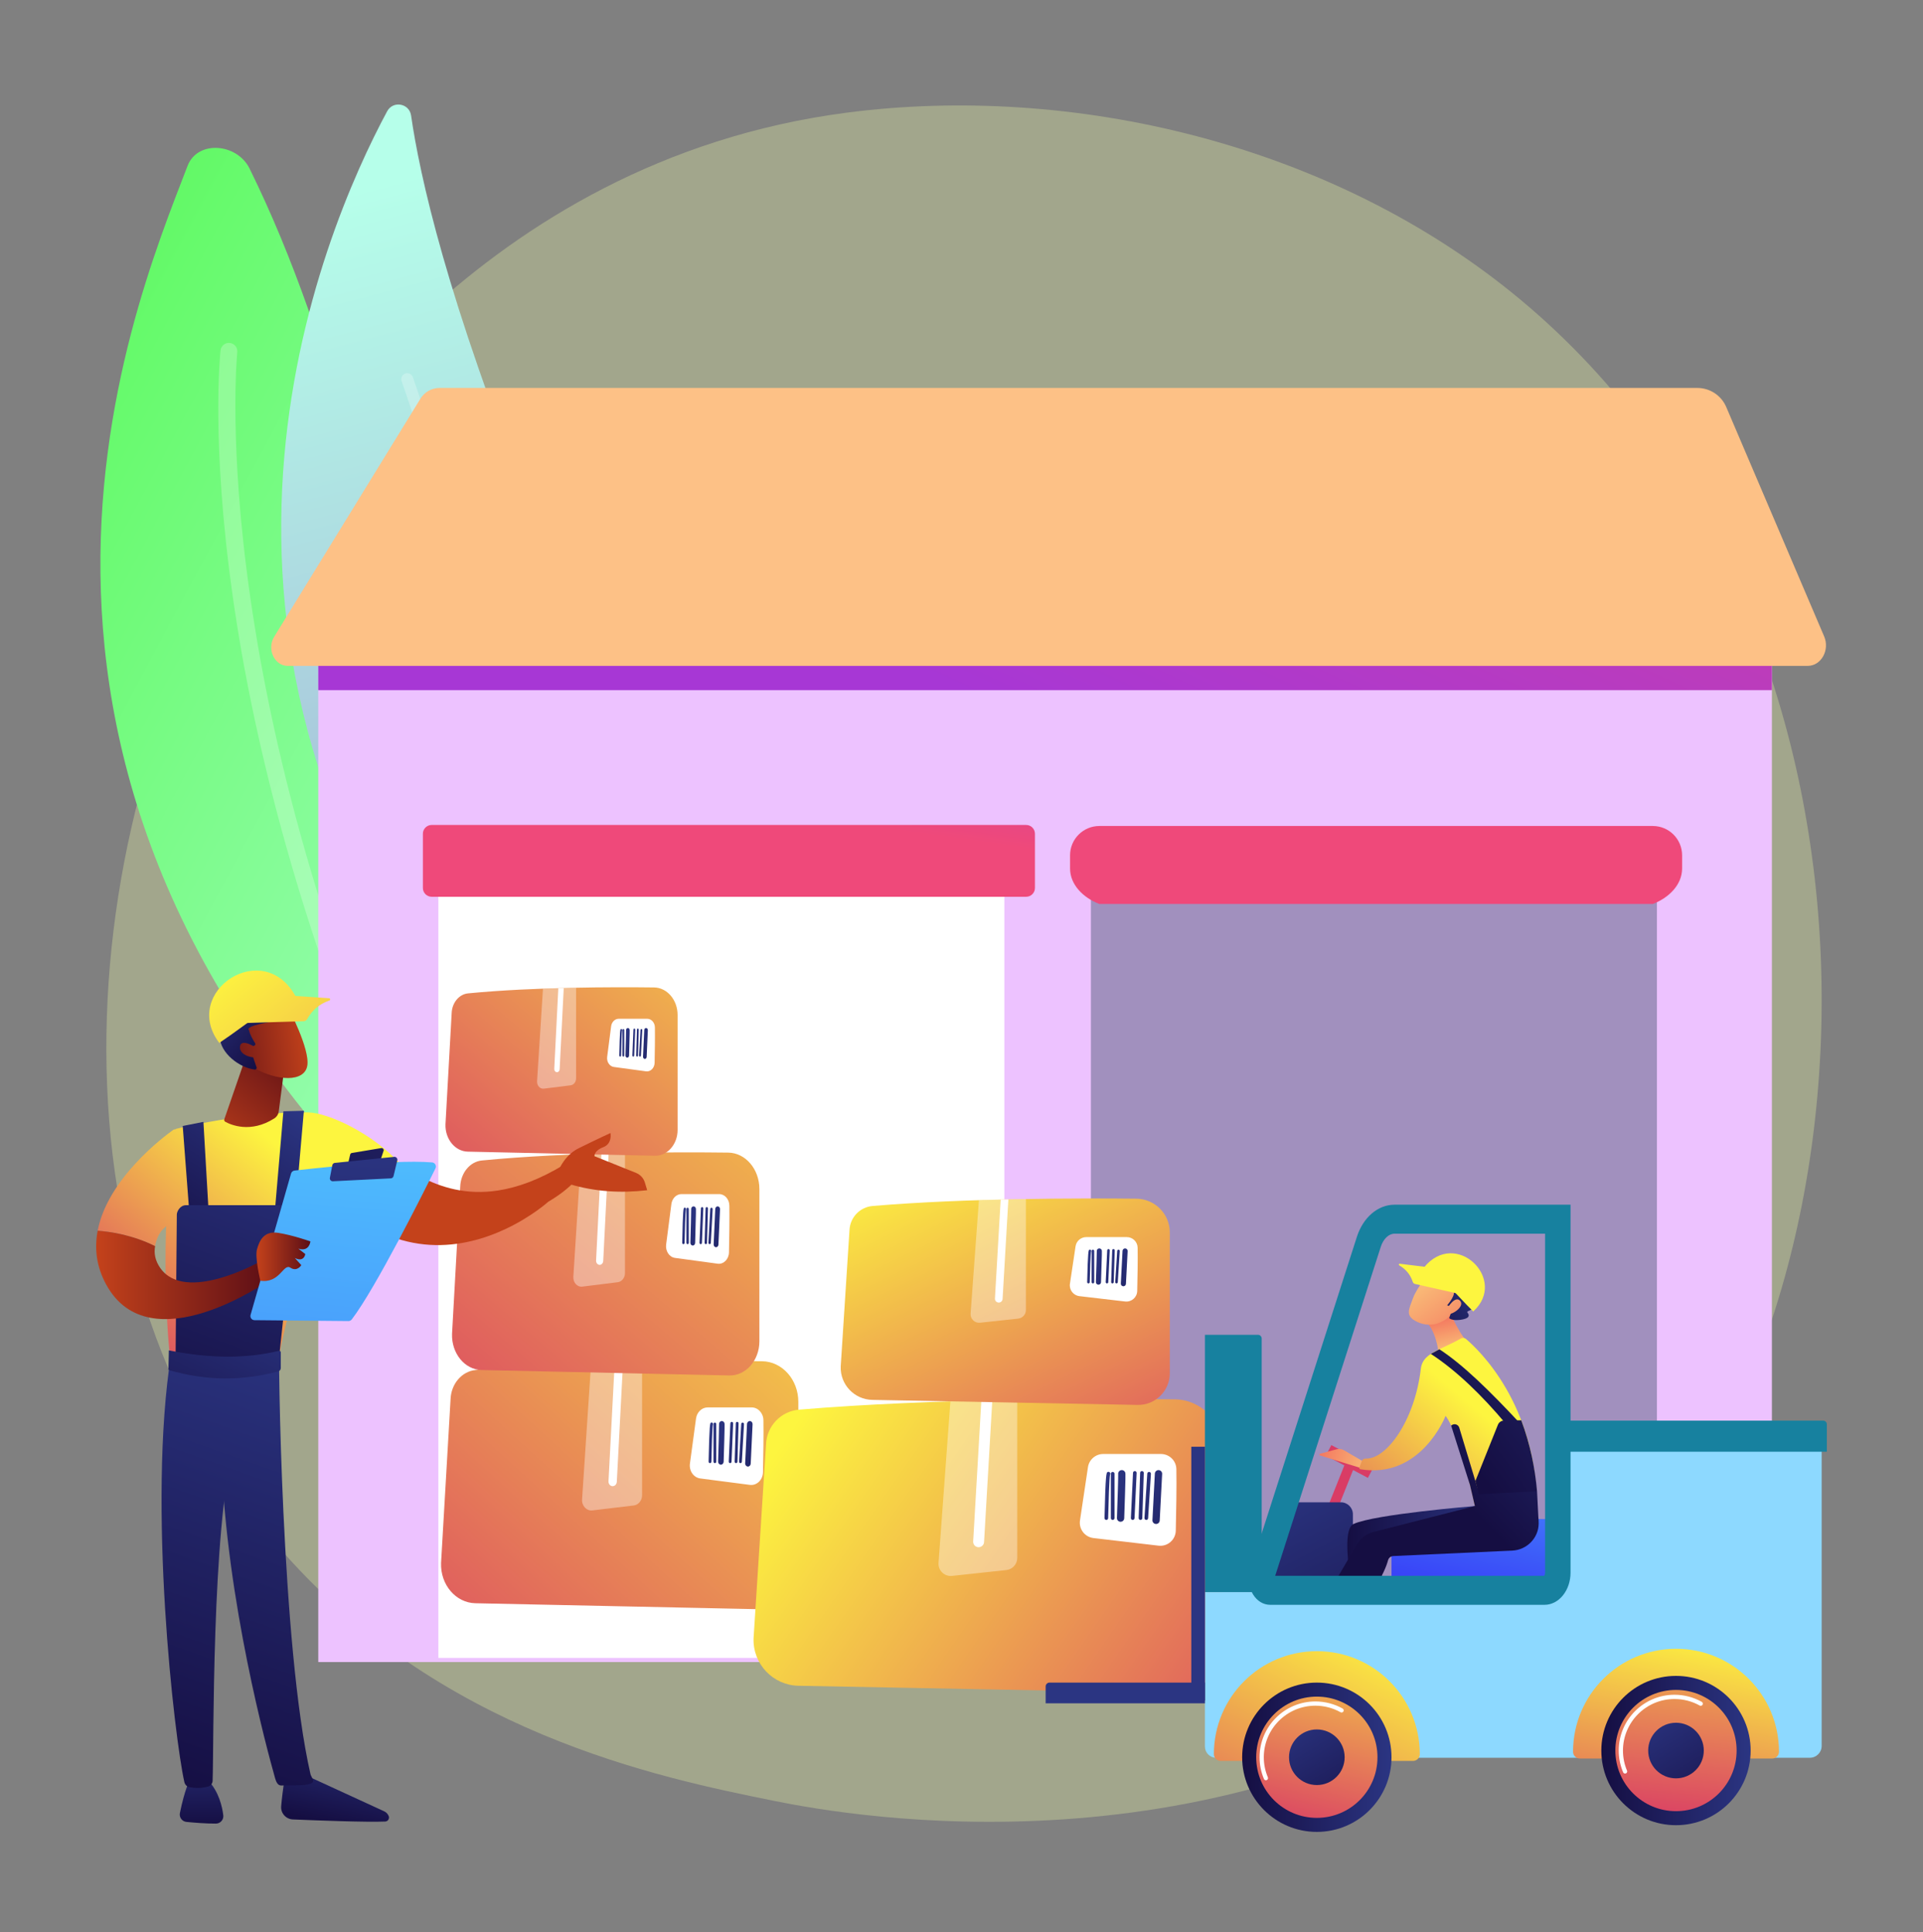 <svg width="200" height="201" viewBox="0 0 200 201" fill="none" xmlns="http://www.w3.org/2000/svg">
<rect x="0" y="0" width="200" height="201" fill="#808080" stroke="none"/>
<path opacity="0.3" d="M168.78 164.388C165.117 168.229 161.651 170.706 158.912 172.664C126.721 195.67 88.63 188.964 80.534 187.326C68.58 184.908 45.472 180.233 28.766 160.664C3.491 131.058 7.427 84.414 27.032 53.623C30.618 47.991 49.561 16.732 88.062 11.719C111.363 8.685 138.523 14.804 158.193 31.218C199.48 65.673 196.541 135.277 168.78 164.388Z" fill="#F2FFA9"/>
<path d="M48.077 129.106C47.491 114.04 44.066 54.21 25.95 17.522C24.656 14.902 20.549 14.542 19.507 17.255C13.462 32.991 -7.149 81.85 45.475 130.344C46.488 131.277 48.131 130.474 48.077 129.106Z" fill="url(#paint0_linear_663_1682)"/>
<path opacity="0.24" d="M45.551 129.02C45.416 128.935 45.302 128.812 45.228 128.658C31.618 100.275 26.281 76.744 24.201 62.002C21.94 45.987 22.895 36.83 22.937 36.447C22.989 35.967 23.421 35.62 23.901 35.673C24.382 35.724 24.729 36.157 24.677 36.638C24.637 37.005 20.982 74.045 46.807 127.901C47.015 128.337 46.832 128.86 46.396 129.069C46.114 129.204 45.797 129.175 45.551 129.02Z" fill="white"/>
<path d="M49.308 109.347C50.252 110.521 52.088 110.35 52.814 109.031C56.822 101.753 66.293 80.148 55.517 53.54C46.417 31.072 43.617 18.025 42.755 12.015C42.573 10.744 40.875 10.443 40.267 11.573C33.561 24.04 15.085 66.788 49.308 109.347Z" fill="url(#paint1_linear_663_1682)"/>
<path opacity="0.24" d="M51.111 108.683C50.896 108.575 50.755 108.346 50.771 108.091C50.794 107.726 52.929 71.214 41.77 39.641C41.656 39.318 41.825 38.964 42.148 38.85C42.47 38.736 42.825 38.905 42.938 39.228C54.183 71.045 52.031 107.801 52.008 108.168C51.986 108.51 51.692 108.769 51.351 108.747C51.264 108.742 51.184 108.719 51.111 108.683Z" fill="white"/>
<path d="M184.285 68.209H33.102V172.882H184.285V68.209Z" fill="#EDC2FF"/>
<path d="M104.457 172.448H45.592V87.904C45.592 87.436 45.972 87.056 46.44 87.056H103.253C103.918 87.056 104.457 87.595 104.457 88.26V172.448Z" fill="white"/>
<path d="M106.724 93.279H44.897C44.392 93.279 43.982 92.869 43.982 92.365V86.724C43.982 86.219 44.392 85.81 44.897 85.81H106.724C107.229 85.81 107.638 86.219 107.638 86.724V92.365C107.638 92.869 107.229 93.279 106.724 93.279Z" fill="url(#paint2_linear_663_1682)"/>
<path d="M172.326 172.981H113.461V88.437C113.461 87.969 113.841 87.589 114.309 87.589H171.122C171.787 87.589 172.326 88.128 172.326 88.794V172.981Z" fill="#A190BE"/>
<path d="M171.898 94.028H114.34C112.656 93.385 111.291 92.021 111.291 90.337V88.965C111.291 87.282 112.656 85.917 114.34 85.917H171.898C173.582 85.917 174.946 87.282 174.946 88.965V90.337C174.946 92.021 173.582 93.385 171.898 94.028Z" fill="url(#paint3_linear_663_1682)"/>
<path d="M79.388 167.394C81.388 167.436 83.029 165.651 83.029 163.435V145.816C83.029 143.501 81.35 141.617 79.261 141.592C72.991 141.516 60.06 141.513 49.48 142.5C48.036 142.635 46.913 143.946 46.86 145.551L45.872 162.585C45.798 164.838 47.406 166.72 49.44 166.763L79.388 167.394Z" fill="url(#paint4_linear_663_1682)"/>
<path d="M79.399 147.722C79.425 149.221 79.385 151.6 79.352 153.137C79.335 153.936 78.702 154.545 77.985 154.452L72.825 153.782C72.138 153.693 71.653 152.991 71.756 152.233L72.389 147.551C72.479 146.887 72.995 146.395 73.601 146.395H78.174C78.84 146.395 79.386 146.984 79.399 147.722Z" fill="white"/>
<path opacity="0.37" d="M65.914 156.594L61.61 157.108C61.007 157.181 60.493 156.63 60.538 155.961L61.479 141.774C63.283 141.71 65.063 141.664 66.78 141.632V155.525C66.78 156.074 66.407 156.535 65.914 156.594Z" fill="white"/>
<path d="M64.15 154.135C64.137 154.391 63.946 154.587 63.718 154.587C63.71 154.587 63.701 154.587 63.693 154.586C63.454 154.571 63.272 154.344 63.286 154.08L63.935 141.698C64.226 141.69 64.515 141.683 64.803 141.676L64.15 154.135Z" fill="white"/>
<path d="M77.011 152.191C77.087 152.191 77.151 152.126 77.156 152.041L77.379 148.141C77.384 148.053 77.323 147.977 77.244 147.971C77.16 147.964 77.096 148.033 77.091 148.121L76.868 152.021C76.862 152.109 76.923 152.185 77.002 152.191C77.006 152.191 77.009 152.191 77.011 152.191Z" fill="url(#paint5_linear_663_1682)"/>
<path d="M76.553 152.191C76.63 152.191 76.694 152.123 76.697 152.036L76.814 148.062C76.816 147.973 76.754 147.899 76.674 147.896C76.582 147.891 76.528 147.963 76.525 148.051L76.408 152.026C76.406 152.114 76.468 152.188 76.548 152.191C76.548 152.191 76.551 152.191 76.553 152.191Z" fill="url(#paint6_linear_663_1682)"/>
<path d="M75.93 152.191C75.851 152.187 75.789 152.112 75.793 152.024C75.85 150.688 75.96 148.142 75.961 148.055C75.962 147.967 76.026 147.896 76.106 147.896C76.185 147.896 76.25 147.968 76.25 148.056C76.25 148.122 76.109 151.385 76.081 152.038C76.078 152.124 76.014 152.191 75.937 152.191C75.935 152.191 75.933 152.191 75.93 152.191Z" fill="url(#paint7_linear_663_1682)"/>
<path d="M74.974 152.351C75.129 152.351 75.257 152.215 75.262 152.042C75.385 148.191 75.363 148.104 75.349 148.047C75.307 147.876 75.147 147.776 74.995 147.822C74.853 147.865 74.765 148.017 74.784 148.173C74.794 148.405 74.729 150.645 74.686 152.02C74.68 152.196 74.805 152.344 74.964 152.35C74.967 152.351 74.971 152.351 74.974 152.351Z" fill="url(#paint8_linear_663_1682)"/>
<path d="M74.349 152.191C74.429 152.191 74.494 152.119 74.494 152.031V148.131C74.494 148.043 74.429 147.971 74.349 147.971C74.27 147.971 74.205 148.043 74.205 148.131V152.031C74.205 152.119 74.27 152.191 74.349 152.191Z" fill="url(#paint9_linear_663_1682)"/>
<path d="M73.844 152.191C73.922 152.191 73.986 152.121 73.988 152.035C74.016 150.68 74.08 148.466 74.138 148.2C74.163 148.15 74.163 148.086 74.132 148.034C74.089 147.96 73.999 147.94 73.933 147.988C73.854 148.045 73.779 148.099 73.699 152.027C73.698 152.116 73.761 152.189 73.84 152.191L73.844 152.191Z" fill="url(#paint10_linear_663_1682)"/>
<path d="M77.789 152.546C77.942 152.546 78.069 152.414 78.077 152.243L78.27 148.148C78.278 147.971 78.155 147.821 77.996 147.812C77.845 147.8 77.701 147.938 77.693 148.114L77.5 152.21C77.492 152.386 77.615 152.536 77.774 152.546C77.779 152.546 77.784 152.546 77.789 152.546Z" fill="url(#paint11_linear_663_1682)"/>
<path d="M78.98 139.515V123.686C78.98 121.606 77.536 119.914 75.739 119.891C70.345 119.823 59.22 119.82 50.118 120.708C48.876 120.829 47.91 122.007 47.864 123.448L47.014 138.752C46.951 140.776 48.334 142.467 50.084 142.505L75.847 143.072C77.568 143.11 78.98 141.506 78.98 139.515Z" fill="url(#paint12_linear_663_1682)"/>
<path d="M75.856 125.399C75.879 126.746 75.845 128.883 75.817 130.263C75.802 130.982 75.257 131.529 74.64 131.446L70.201 130.843C69.61 130.763 69.193 130.133 69.281 129.451L69.826 125.245C69.904 124.648 70.347 124.207 70.869 124.207H74.803C75.376 124.207 75.845 124.736 75.856 125.399Z" fill="white"/>
<path opacity="0.37" d="M64.256 133.37L60.553 133.832C60.035 133.896 59.593 133.402 59.631 132.801L60.441 120.055C61.993 119.998 63.524 119.956 65.001 119.927V132.409C65.001 132.902 64.68 133.317 64.256 133.37Z" fill="white"/>
<path d="M62.738 131.16C62.727 131.39 62.563 131.567 62.367 131.567C62.359 131.567 62.352 131.566 62.345 131.566C62.14 131.552 61.983 131.348 61.995 131.111L62.553 119.987C62.803 119.979 63.052 119.973 63.3 119.967L62.738 131.16Z" fill="white"/>
<path d="M73.804 129.414C73.869 129.414 73.924 129.355 73.928 129.279L74.12 125.775C74.124 125.696 74.072 125.628 74.004 125.623C73.932 125.617 73.876 125.678 73.872 125.757L73.68 129.261C73.676 129.34 73.728 129.408 73.796 129.413C73.799 129.414 73.801 129.414 73.804 129.414Z" fill="url(#paint13_linear_663_1682)"/>
<path d="M73.407 129.414C73.474 129.414 73.529 129.353 73.532 129.275L73.632 125.704C73.634 125.625 73.581 125.558 73.512 125.556C73.433 125.551 73.386 125.615 73.384 125.695L73.283 129.265C73.281 129.345 73.335 129.411 73.403 129.414C73.403 129.414 73.406 129.414 73.407 129.414Z" fill="url(#paint14_linear_663_1682)"/>
<path d="M72.872 129.414C72.803 129.41 72.751 129.343 72.754 129.263C72.803 128.064 72.897 125.776 72.899 125.698C72.899 125.619 72.955 125.556 73.023 125.556C73.091 125.556 73.147 125.62 73.147 125.699C73.147 125.759 73.026 128.69 73.002 129.277C72.999 129.354 72.944 129.414 72.878 129.414C72.876 129.414 72.874 129.414 72.872 129.414Z" fill="url(#paint15_linear_663_1682)"/>
<path d="M72.049 129.558C72.182 129.558 72.293 129.435 72.297 129.28C72.402 125.821 72.384 125.743 72.371 125.691C72.336 125.537 72.198 125.447 72.067 125.489C71.945 125.528 71.869 125.664 71.886 125.805C71.894 126.013 71.838 128.025 71.801 129.26C71.796 129.419 71.903 129.552 72.04 129.557C72.043 129.558 72.046 129.558 72.049 129.558Z" fill="url(#paint16_linear_663_1682)"/>
<path d="M71.513 129.414C71.581 129.414 71.637 129.35 71.637 129.27V125.766C71.637 125.687 71.581 125.623 71.513 125.623C71.444 125.623 71.389 125.687 71.389 125.766V129.27C71.389 129.35 71.444 129.414 71.513 129.414Z" fill="url(#paint17_linear_663_1682)"/>
<path d="M71.077 129.414C71.145 129.414 71.2 129.352 71.201 129.274C71.225 128.056 71.281 126.067 71.331 125.828C71.352 125.783 71.352 125.726 71.326 125.679C71.288 125.613 71.211 125.595 71.154 125.638C71.086 125.689 71.022 125.738 70.953 129.267C70.952 129.346 71.006 129.412 71.074 129.414H71.077Z" fill="url(#paint18_linear_663_1682)"/>
<path d="M74.471 129.733C74.602 129.733 74.712 129.614 74.719 129.46L74.885 125.781C74.892 125.623 74.787 125.488 74.65 125.479C74.519 125.469 74.396 125.593 74.389 125.752L74.223 129.431C74.216 129.589 74.321 129.724 74.458 129.733C74.463 129.733 74.467 129.733 74.471 129.733Z" fill="url(#paint19_linear_663_1682)"/>
<path d="M70.473 117.531V105.577C70.473 104.006 69.382 102.728 68.025 102.711C63.951 102.66 55.55 102.657 48.676 103.327C47.738 103.419 47.008 104.309 46.974 105.397L46.332 116.954C46.284 118.483 47.328 119.76 48.65 119.789L68.107 120.217C69.406 120.246 70.473 119.035 70.473 117.531Z" fill="url(#paint20_linear_663_1682)"/>
<path d="M68.113 106.87C68.13 107.887 68.104 109.501 68.083 110.544C68.072 111.086 67.66 111.5 67.195 111.437L63.842 110.982C63.396 110.921 63.081 110.445 63.148 109.931L63.559 106.754C63.617 106.303 63.952 105.97 64.346 105.97H67.317C67.75 105.97 68.105 106.369 68.113 106.87Z" fill="white"/>
<path opacity="0.37" d="M59.352 112.89L56.556 113.239C56.164 113.288 55.83 112.914 55.859 112.46L56.471 102.834C57.643 102.791 58.799 102.76 59.915 102.738V112.164C59.915 112.537 59.672 112.85 59.352 112.89Z" fill="white"/>
<path d="M58.206 111.221C58.198 111.395 58.074 111.528 57.926 111.528C57.92 111.528 57.915 111.528 57.91 111.527C57.754 111.517 57.636 111.363 57.645 111.184L58.067 102.783C58.256 102.778 58.443 102.773 58.631 102.768L58.206 111.221Z" fill="white"/>
<path d="M66.562 109.902C66.612 109.902 66.653 109.858 66.656 109.8L66.801 107.154C66.804 107.095 66.765 107.043 66.713 107.039C66.659 107.035 66.617 107.081 66.614 107.141L66.469 109.787C66.466 109.847 66.505 109.898 66.557 109.902C66.559 109.902 66.561 109.902 66.562 109.902Z" fill="url(#paint21_linear_663_1682)"/>
<path d="M66.264 109.902C66.314 109.902 66.356 109.856 66.358 109.797L66.434 107.101C66.435 107.041 66.395 106.991 66.343 106.989C66.283 106.985 66.248 107.034 66.246 107.094L66.17 109.79C66.168 109.85 66.209 109.9 66.261 109.902C66.261 109.902 66.263 109.902 66.264 109.902Z" fill="url(#paint22_linear_663_1682)"/>
<path d="M65.859 109.902C65.807 109.899 65.767 109.848 65.77 109.789C65.807 108.883 65.878 107.155 65.879 107.096C65.879 107.037 65.921 106.989 65.973 106.989C66.024 106.989 66.066 107.037 66.066 107.097C66.066 107.142 65.975 109.355 65.957 109.799C65.954 109.857 65.913 109.902 65.863 109.902C65.862 109.902 65.86 109.902 65.859 109.902Z" fill="url(#paint23_linear_663_1682)"/>
<path d="M65.238 110.011C65.339 110.011 65.422 109.919 65.426 109.801C65.505 107.189 65.491 107.13 65.482 107.091C65.455 106.975 65.351 106.907 65.252 106.938C65.16 106.967 65.103 107.07 65.115 107.177C65.121 107.334 65.079 108.854 65.051 109.786C65.047 109.906 65.128 110.007 65.232 110.011C65.234 110.011 65.236 110.011 65.238 110.011Z" fill="url(#paint24_linear_663_1682)"/>
<path d="M64.832 109.902C64.884 109.902 64.926 109.854 64.926 109.794V107.148C64.926 107.088 64.884 107.039 64.832 107.039C64.78 107.039 64.738 107.088 64.738 107.148V109.794C64.738 109.854 64.78 109.902 64.832 109.902Z" fill="url(#paint25_linear_663_1682)"/>
<path d="M64.504 109.902C64.555 109.902 64.597 109.855 64.598 109.796C64.616 108.877 64.658 107.375 64.695 107.195C64.712 107.16 64.711 107.117 64.692 107.082C64.663 107.032 64.605 107.018 64.562 107.051C64.511 107.09 64.462 107.126 64.41 109.791C64.409 109.851 64.45 109.901 64.502 109.902H64.504Z" fill="url(#paint26_linear_663_1682)"/>
<path d="M67.067 110.143C67.166 110.143 67.249 110.053 67.254 109.937L67.379 107.159C67.384 107.039 67.305 106.937 67.201 106.931C67.103 106.923 67.01 107.017 67.004 107.136L66.879 109.915C66.874 110.035 66.953 110.137 67.057 110.143C67.06 110.143 67.063 110.143 67.067 110.143Z" fill="url(#paint27_linear_663_1682)"/>
<path d="M184.285 68.209H33.102V71.788H184.285V68.209Z" fill="url(#paint28_linear_663_1682)"/>
<path d="M188.013 69.262H29.918C28.54 69.262 27.729 67.515 28.514 66.236L43.73 41.465C44.155 40.774 44.907 40.353 45.718 40.353H176.532C177.84 40.353 179.023 41.134 179.537 42.338L189.719 66.197C190.325 67.617 189.409 69.262 188.013 69.262Z" fill="#FDC186"/>
<path d="M127.11 171.408V150.552C127.11 147.812 124.908 145.582 122.168 145.553C113.945 145.463 96.984 145.458 83.107 146.628C81.213 146.788 79.74 148.34 79.671 150.239L78.374 170.403C78.278 173.07 80.386 175.298 83.055 175.348L122.334 176.095C124.957 176.145 127.11 174.032 127.11 171.408Z" fill="url(#paint29_linear_663_1682)"/>
<path d="M122.347 152.809C122.382 154.583 122.329 157.399 122.286 159.218C122.264 160.165 121.433 160.886 120.493 160.776L113.725 159.983C112.823 159.877 112.188 159.046 112.323 158.148L113.153 152.607C113.271 151.82 113.947 151.238 114.743 151.238H120.74C121.614 151.238 122.33 151.935 122.347 152.809Z" fill="white"/>
<path opacity="0.37" d="M104.662 163.311L99.017 163.92C98.227 164.005 97.553 163.354 97.611 162.561L98.845 145.768C101.212 145.693 103.546 145.638 105.798 145.6V162.046C105.798 162.696 105.309 163.241 104.662 163.311Z" fill="white"/>
<path d="M102.347 160.4C102.33 160.703 102.08 160.935 101.781 160.935C101.77 160.935 101.759 160.935 101.748 160.934C101.435 160.916 101.195 160.648 101.214 160.335L102.065 145.678C102.447 145.668 102.825 145.66 103.204 145.651L102.347 160.4Z" fill="white"/>
<path d="M119.219 158.099C119.318 158.099 119.401 158.022 119.408 157.921L119.7 153.305C119.707 153.201 119.628 153.111 119.523 153.104C119.413 153.096 119.329 153.177 119.322 153.281L119.03 157.898C119.023 158.002 119.102 158.092 119.207 158.098C119.211 158.099 119.215 158.099 119.219 158.099Z" fill="url(#paint30_linear_663_1682)"/>
<path d="M118.615 158.099C118.717 158.099 118.801 158.018 118.804 157.916L118.958 153.211C118.961 153.106 118.879 153.019 118.775 153.015C118.654 153.01 118.583 153.094 118.579 153.198L118.426 157.903C118.423 158.008 118.505 158.096 118.609 158.099C118.609 158.099 118.613 158.099 118.615 158.099Z" fill="url(#paint31_linear_663_1682)"/>
<path d="M117.797 158.098C117.693 158.094 117.612 158.005 117.617 157.901C117.692 156.32 117.836 153.306 117.838 153.203C117.839 153.099 117.923 153.015 118.027 153.015C118.132 153.015 118.216 153.1 118.216 153.205C118.216 153.283 118.032 157.145 117.995 157.918C117.99 158.02 117.907 158.099 117.806 158.099C117.803 158.099 117.8 158.099 117.797 158.098Z" fill="url(#paint32_linear_663_1682)"/>
<path d="M116.545 158.288C116.748 158.288 116.916 158.127 116.923 157.923C117.083 153.364 117.055 153.262 117.036 153.194C116.981 152.991 116.771 152.873 116.571 152.928C116.386 152.978 116.27 153.158 116.296 153.343C116.308 153.617 116.223 156.27 116.166 157.896C116.159 158.105 116.322 158.281 116.531 158.288C116.536 158.288 116.54 158.288 116.545 158.288Z" fill="url(#paint33_linear_663_1682)"/>
<path d="M115.724 158.099C115.829 158.099 115.914 158.014 115.914 157.91V153.293C115.914 153.188 115.829 153.104 115.724 153.104C115.62 153.104 115.535 153.188 115.535 153.293V157.91C115.535 158.014 115.62 158.099 115.724 158.099Z" fill="url(#paint34_linear_663_1682)"/>
<path d="M115.062 158.099C115.165 158.099 115.249 158.017 115.252 157.914C115.288 156.31 115.373 153.69 115.448 153.375C115.482 153.315 115.481 153.24 115.441 153.179C115.384 153.091 115.267 153.067 115.179 153.124C115.076 153.192 114.978 153.256 114.873 157.905C114.871 158.01 114.954 158.096 115.058 158.099L115.062 158.099Z" fill="url(#paint35_linear_663_1682)"/>
<path d="M120.236 158.519C120.436 158.519 120.604 158.363 120.614 158.16L120.867 153.313C120.878 153.104 120.717 152.926 120.508 152.915C120.31 152.901 120.122 153.065 120.11 153.274L119.858 158.121C119.847 158.33 120.008 158.508 120.217 158.519C120.223 158.519 120.23 158.519 120.236 158.519Z" fill="url(#paint36_linear_663_1682)"/>
<path d="M121.664 142.844V128.197C121.664 126.273 120.118 124.707 118.193 124.686C112.418 124.623 100.507 124.62 90.761 125.441C89.431 125.553 88.397 126.643 88.349 127.977L87.438 142.138C87.37 144.011 88.851 145.575 90.725 145.611L118.31 146.135C120.152 146.17 121.664 144.687 121.664 142.844Z" fill="url(#paint37_linear_663_1682)"/>
<path d="M118.318 129.782C118.343 131.028 118.306 133.006 118.275 134.283C118.26 134.948 117.676 135.454 117.016 135.377L112.263 134.82C111.63 134.746 111.184 134.162 111.278 133.532L111.862 129.64C111.944 129.087 112.419 128.679 112.978 128.679H117.19C117.804 128.679 118.306 129.168 118.318 129.782Z" fill="white"/>
<path opacity="0.37" d="M105.898 137.157L101.933 137.585C101.378 137.645 100.905 137.187 100.946 136.631L101.813 124.837C103.475 124.784 105.114 124.746 106.696 124.719V136.269C106.696 136.725 106.352 137.108 105.898 137.157Z" fill="white"/>
<path d="M104.273 135.113C104.261 135.325 104.085 135.489 103.876 135.489C103.868 135.489 103.86 135.489 103.852 135.488C103.632 135.475 103.464 135.287 103.477 135.067L104.075 124.774C104.343 124.767 104.609 124.761 104.875 124.755L104.273 135.113Z" fill="white"/>
<path d="M116.121 133.497C116.191 133.497 116.25 133.443 116.254 133.372L116.46 130.13C116.464 130.057 116.409 129.994 116.335 129.989C116.258 129.983 116.199 130.041 116.194 130.114L115.989 133.356C115.984 133.429 116.039 133.492 116.113 133.497C116.116 133.497 116.119 133.497 116.121 133.497Z" fill="url(#paint38_linear_663_1682)"/>
<path d="M115.697 133.497C115.769 133.497 115.828 133.44 115.83 133.368L115.938 130.064C115.94 129.991 115.883 129.929 115.81 129.927C115.725 129.923 115.675 129.982 115.672 130.055L115.565 133.36C115.562 133.433 115.62 133.495 115.693 133.497C115.693 133.497 115.696 133.497 115.697 133.497Z" fill="url(#paint39_linear_663_1682)"/>
<path d="M115.125 133.497C115.051 133.493 114.995 133.431 114.998 133.358C115.051 132.248 115.151 130.131 115.153 130.059C115.154 129.986 115.213 129.927 115.286 129.927C115.359 129.927 115.419 129.986 115.419 130.06C115.419 130.115 115.29 132.827 115.264 133.37C115.26 133.442 115.202 133.497 115.131 133.497C115.129 133.497 115.127 133.497 115.125 133.497Z" fill="url(#paint40_linear_663_1682)"/>
<path d="M114.245 133.63C114.387 133.63 114.505 133.517 114.51 133.373C114.622 130.172 114.603 130.1 114.59 130.052C114.551 129.91 114.404 129.827 114.263 129.865C114.133 129.901 114.052 130.027 114.07 130.157C114.078 130.35 114.019 132.212 113.979 133.355C113.973 133.501 114.088 133.625 114.235 133.63C114.238 133.63 114.241 133.63 114.245 133.63Z" fill="url(#paint41_linear_663_1682)"/>
<path d="M113.668 133.497C113.742 133.497 113.801 133.438 113.801 133.364V130.122C113.801 130.049 113.742 129.989 113.668 129.989C113.595 129.989 113.535 130.049 113.535 130.122V133.364C113.535 133.437 113.595 133.497 113.668 133.497Z" fill="url(#paint42_linear_663_1682)"/>
<path d="M113.203 133.497C113.275 133.497 113.335 133.439 113.336 133.367C113.362 132.241 113.421 130.401 113.474 130.179C113.498 130.138 113.497 130.085 113.469 130.042C113.429 129.98 113.347 129.963 113.285 130.003C113.213 130.051 113.144 130.096 113.07 133.361C113.069 133.434 113.127 133.495 113.2 133.497H113.203Z" fill="url(#paint43_linear_663_1682)"/>
<path d="M116.837 133.792C116.977 133.792 117.094 133.682 117.102 133.54L117.279 130.136C117.287 129.989 117.174 129.864 117.027 129.856C116.888 129.846 116.756 129.961 116.748 130.108L116.571 133.513C116.563 133.659 116.676 133.784 116.822 133.792C116.827 133.792 116.832 133.792 116.837 133.792Z" fill="url(#paint44_linear_663_1682)"/>
<path d="M161.863 165.603V149.188H189.461V181.605C189.461 182.285 188.91 182.836 188.23 182.836H126.484C125.84 182.836 125.318 182.314 125.318 181.67V165.603L161.863 165.603Z" fill="#8DD9FF"/>
<path d="M164.316 182.917C163.927 182.917 163.604 182.606 163.604 182.217C163.604 182.215 163.604 182.212 163.604 182.21C163.604 176.295 168.398 171.501 174.313 171.501C180.227 171.501 185.022 176.295 185.022 182.21C185.022 182.212 185.022 182.215 185.022 182.217C185.022 182.606 184.698 182.917 184.31 182.917H164.316Z" fill="url(#paint45_linear_663_1682)"/>
<path d="M126.96 183.165C126.572 183.165 126.248 182.854 126.248 182.465C126.248 182.463 126.248 182.46 126.248 182.458C126.248 176.543 131.043 171.749 136.957 171.749C142.872 171.749 147.666 176.543 147.666 182.458C147.666 182.46 147.666 182.463 147.666 182.465C147.666 182.854 147.343 183.165 146.954 183.165H126.96Z" fill="url(#paint46_linear_663_1682)"/>
<path d="M174.31 189.851C178.599 189.851 182.075 186.375 182.075 182.086C182.075 177.798 178.599 174.321 174.31 174.321C170.022 174.321 166.545 177.798 166.545 182.086C166.545 186.375 170.022 189.851 174.31 189.851Z" fill="url(#paint47_linear_663_1682)"/>
<path d="M174.31 188.392C177.793 188.392 180.616 185.569 180.616 182.086C180.616 178.603 177.793 175.78 174.31 175.78C170.827 175.78 168.004 178.603 168.004 182.086C168.004 185.569 170.827 188.392 174.31 188.392Z" fill="url(#paint48_linear_663_1682)"/>
<path d="M169.013 184.48C168.927 184.48 168.845 184.43 168.81 184.346C168.507 183.63 168.354 182.87 168.354 182.086C168.354 178.886 170.957 176.282 174.157 176.282C175.15 176.282 176.13 176.537 176.991 177.02C177.097 177.079 177.135 177.214 177.076 177.32C177.016 177.426 176.882 177.464 176.775 177.405C175.98 176.959 175.075 176.724 174.157 176.724C171.2 176.724 168.795 179.129 168.795 182.086C168.795 182.811 168.936 183.513 169.216 184.174C169.263 184.286 169.211 184.416 169.099 184.463C169.071 184.475 169.041 184.48 169.013 184.48Z" fill="white"/>
<path d="M174.31 184.978C175.907 184.978 177.202 183.683 177.202 182.086C177.202 180.489 175.907 179.194 174.31 179.194C172.713 179.194 171.418 180.489 171.418 182.086C171.418 183.683 172.713 184.978 174.31 184.978Z" fill="url(#paint49_linear_663_1682)"/>
<path d="M136.957 190.548C141.245 190.548 144.722 187.071 144.722 182.783C144.722 178.494 141.245 175.018 136.957 175.018C132.668 175.018 129.191 178.494 129.191 182.783C129.191 187.071 132.668 190.548 136.957 190.548Z" fill="url(#paint50_linear_663_1682)"/>
<path d="M136.957 189.089C140.439 189.089 143.263 186.266 143.263 182.783C143.263 179.3 140.439 176.477 136.957 176.477C133.474 176.477 130.65 179.3 130.65 182.783C130.65 186.266 133.474 189.089 136.957 189.089Z" fill="url(#paint51_linear_663_1682)"/>
<path d="M131.659 185.177C131.574 185.177 131.492 185.126 131.456 185.042C131.153 184.326 131 183.566 131 182.783C131 179.582 133.604 176.979 136.804 176.979C137.797 176.979 138.777 177.234 139.637 177.716C139.744 177.776 139.782 177.91 139.722 178.017C139.663 178.123 139.528 178.161 139.422 178.101C138.627 177.655 137.721 177.42 136.804 177.42C133.847 177.42 131.441 179.826 131.441 182.783C131.441 183.507 131.583 184.209 131.863 184.87C131.91 184.982 131.857 185.112 131.745 185.159C131.717 185.171 131.688 185.177 131.659 185.177Z" fill="white"/>
<path d="M136.957 185.675C138.554 185.675 139.849 184.38 139.849 182.783C139.849 181.186 138.554 179.891 136.957 179.891C135.359 179.891 134.064 181.186 134.064 182.783C134.064 184.38 135.359 185.675 136.957 185.675Z" fill="url(#paint52_linear_663_1682)"/>
<path d="M162.018 151.005H190V148.151C190 147.941 189.83 147.772 189.621 147.772H162.018V151.005Z" fill="#17819F"/>
<path d="M125.318 165.603H131.222V139.226C131.222 139.014 131.05 138.842 130.838 138.842H125.318V165.603Z" fill="#17819F"/>
<path d="M123.902 176.884H125.318V150.485H123.902V176.884Z" fill="#2B3582"/>
<path d="M108.752 177.172H125.317V175.018H109.153C108.931 175.018 108.752 175.197 108.752 175.418V177.172H108.752Z" fill="#2B3582"/>
<path d="M144.723 165.603H161.776V158.005H144.723V165.603Z" fill="url(#paint53_linear_663_1682)"/>
<path d="M138.176 156.541L139.125 156.92L141.028 152.147L140.079 151.769L138.176 156.541Z" fill="url(#paint54_linear_663_1682)"/>
<path d="M138.169 151.555L142.267 153.723L142.696 152.911C142.778 152.757 142.719 152.565 142.564 152.483L138.466 150.315L138.037 151.127C137.955 151.282 138.014 151.473 138.169 151.555Z" fill="url(#paint55_linear_663_1682)"/>
<path d="M131.07 165.116H140.706V157.512C140.706 156.823 140.147 156.264 139.457 156.264H134.553L131.07 165.116Z" fill="url(#paint56_linear_663_1682)"/>
<path d="M150.502 135.777C150.502 135.777 151.458 138.296 152.622 139.624L149.623 140.742C149.623 140.742 149.377 138.192 148.064 137.256L150.502 135.777Z" fill="url(#paint57_linear_663_1682)"/>
<path d="M142.231 152.31L141.627 151.93L139.769 150.845C139.546 150.714 139.279 150.678 139.029 150.745L137.314 151.202C137.215 151.228 137.212 151.367 137.31 151.397L141.726 152.761L142.231 152.31Z" fill="url(#paint58_linear_663_1682)"/>
<path d="M148.952 131.982C148.952 131.982 147.353 133.905 146.953 135.041C146.553 136.178 146.085 136.856 147.354 137.477C148.622 138.098 149.941 137.76 150.886 136.786C150.886 136.786 152.357 135.291 152.354 134.502C152.351 133.713 148.952 131.982 148.952 131.982Z" fill="url(#paint59_linear_663_1682)"/>
<path d="M148.504 131.604C148.928 131.176 149.677 130.57 150.335 130.721C150.532 130.766 150.717 130.855 150.899 130.942C152.034 131.486 153.761 132.512 153.359 134.032C153.339 134.105 153.405 134.167 153.477 134.147C153.621 134.108 153.826 134.13 154.022 134.425C154.364 134.937 153.892 135.87 152.663 136.394C152.605 136.419 152.584 136.493 152.625 136.541C152.771 136.71 152.958 137.067 152.155 137.236C151.334 137.409 150.925 137.245 150.778 137.159C150.739 137.135 150.722 137.088 150.737 137.045L151.093 136.053C151.111 136.002 151.083 135.946 151.03 135.931L150.671 135.826L150.502 135.777C150.502 135.777 151.613 134.552 151.074 134.123C150.577 133.727 148.097 132.573 148.361 131.801C148.388 131.724 148.446 131.662 148.504 131.604Z" fill="url(#paint60_linear_663_1682)"/>
<path d="M150.566 136.025C150.566 136.025 151.341 134.725 151.856 135.303C152.372 135.88 151.071 136.783 150.549 136.688L150.566 136.025Z" fill="url(#paint61_linear_663_1682)"/>
<path d="M143.738 165.752H140.705C140.085 162.328 139.771 158.993 140.773 158.522C142.921 157.51 153.395 156.655 153.395 156.655L155.411 159.001L144.071 160.856C143.706 161.69 143.655 163.631 143.738 165.752Z" fill="url(#paint62_linear_663_1682)"/>
<path d="M159.859 156.754C159.859 156.754 156.425 157.944 153.395 156.655C153.395 156.655 151.803 149.153 150.343 147.276C150.343 147.276 147.789 153.886 141.477 152.825C141.401 152.812 141.354 152.732 141.38 152.659L141.625 151.986C141.686 151.817 141.85 151.708 142.03 151.717C144.164 151.824 147.129 147.829 147.769 142.395C147.901 141.28 148.684 140.801 150.172 140.116C151.098 139.69 151.66 139.388 151.952 139.221C152.112 139.13 152.312 139.146 152.453 139.265C153.752 140.357 159.794 146.014 159.859 156.754Z" fill="url(#paint63_linear_663_1682)"/>
<path d="M141.146 160.61C141.525 159.985 142.133 159.534 142.841 159.353L153.394 156.655L152.883 154.461L150.924 148.285L150.987 148.239C151.27 148.036 151.669 148.171 151.77 148.505L153.628 154.661C153.704 154.929 153.948 155.113 154.227 155.113H159.858L159.996 157.826C160.018 158.028 160.032 158.248 160.029 158.48C160.01 159.989 158.797 161.214 157.289 161.289L144.908 161.854C144.646 161.866 144.425 162.047 144.36 162.3C144.217 162.851 143.804 163.958 142.607 165.752H138.135L141.146 160.61Z" fill="url(#paint64_linear_663_1682)"/>
<path d="M148.816 140.828C151.494 142.581 154.098 145.103 156.651 148.143L158.03 147.991C155.016 144.753 152.144 141.926 149.701 140.347L148.816 140.828Z" fill="url(#paint65_linear_663_1682)"/>
<path d="M158.214 147.73L156.418 147.763C156.141 147.768 155.894 147.939 155.79 148.197L153.445 154.054L153.803 155.423L159.859 155.113C159.645 152.686 159.152 150.23 158.214 147.73Z" fill="url(#paint66_linear_663_1682)"/>
<path d="M148.086 131.855C151.397 127.733 156.892 133.112 153.219 136.414C151.319 134.547 149.271 131.921 148.086 131.855Z" fill="url(#paint67_linear_663_1682)"/>
<path d="M151.506 134.528L147.17 133.555C147.06 133.53 146.97 133.449 146.935 133.342C146.68 132.561 146.195 132.002 145.527 131.618C145.443 131.569 145.487 131.439 145.584 131.451L148.293 131.783C148.296 131.784 148.299 131.784 148.302 131.785C149.615 132.143 150.641 133.172 151.565 134.439C151.596 134.481 151.557 134.539 151.506 134.528Z" fill="url(#paint68_linear_663_1682)"/>
<path d="M160.643 166.927H132.102C131.392 166.927 130.742 166.532 130.32 165.843C129.854 165.084 129.745 164.103 130.029 163.219L141.12 128.657C141.772 126.623 143.311 125.309 145.039 125.309H163.342V163.582C163.342 165.426 162.131 166.927 160.643 166.927ZM132.625 163.911H160.602C160.637 163.87 160.695 163.756 160.695 163.582V128.324H145.039C144.435 128.324 143.873 128.861 143.606 129.692L132.625 163.911Z" fill="#17819F"/>
<path d="M60.79 120.003L58.658 121.15C56.101 122.707 53.812 123.529 51.753 123.838C45.324 124.803 41.133 120.746 38.011 118.285C33.888 115.036 30.68 116.617 30.68 116.617L35.076 125.008C41.642 131.199 48.374 129.824 52.618 127.818C55.32 126.541 57.014 125.008 57.014 125.008C61.844 122.128 60.79 120.003 60.79 120.003Z" fill="url(#paint69_linear_663_1682)"/>
<path d="M67.071 123.007C66.933 122.55 66.595 122.179 66.152 122.001L61.825 120.261C61.825 120.261 61.759 119.706 62.739 119.329C63.718 118.952 63.489 117.855 63.489 117.855C63.489 117.855 62.151 118.465 60.192 119.434C59.071 119.987 58.443 120.965 58.109 121.701L59.223 123.166C61.89 123.967 64.589 124.12 67.311 123.802L67.071 123.007Z" fill="url(#paint70_linear_663_1682)"/>
<path d="M29.734 184.164C29.734 184.164 29.405 186.029 29.243 187.875C29.18 188.596 29.736 189.222 30.46 189.252C32.918 189.355 38.176 189.554 40.063 189.47C40.346 189.457 40.532 189.167 40.427 188.903C40.339 188.682 40.169 188.503 39.953 188.404L31.268 184.412L29.734 184.164Z" fill="url(#paint71_linear_663_1682)"/>
<path d="M29.465 183.068L29.73 185.299C29.73 185.299 31.251 186.007 32.29 185.209L31.66 182.724L29.465 183.068Z" fill="url(#paint72_linear_663_1682)"/>
<path d="M29.04 139.665C28.926 140.269 29.245 171.298 32.29 184.532C32.339 184.748 32.654 185.172 32.546 185.358C32.282 185.81 30.336 185.683 29.239 185.721C28.899 185.733 28.716 185.334 28.621 184.996C27.75 181.926 23.58 166.541 23.036 151.844C22.428 135.423 23.036 151.285 23.036 151.285L22.766 140.881L29.04 139.665Z" fill="url(#paint73_linear_663_1682)"/>
<path d="M19.743 185.137C19.743 185.137 19.219 186.078 18.711 188.58C18.619 189.031 18.935 189.464 19.394 189.509C20.206 189.589 21.455 189.691 22.456 189.684C22.918 189.681 23.277 189.279 23.222 188.821C23.111 187.908 22.766 186.41 21.699 185.243L19.743 185.137Z" fill="url(#paint74_linear_663_1682)"/>
<path d="M19.283 182.268L19.901 185.641C19.901 185.641 20.513 186.095 21.722 185.766L21.427 182.137L19.283 182.268Z" fill="url(#paint75_linear_663_1682)"/>
<path d="M17.797 140.875C15.307 156.562 18.154 180.849 19.175 185.367C19.238 185.644 19.452 185.856 19.721 185.902C20.177 185.981 20.928 186.046 21.668 185.821C21.923 185.744 22.102 185.504 22.113 185.227C22.25 181.574 22.003 159.15 24.323 150.287C24.441 149.838 24.704 149.446 25.067 149.177L28.886 146.065L28.957 139.355L17.797 140.875Z" fill="url(#paint76_linear_663_1682)"/>
<path d="M32.065 115.709C25.502 115.601 18.26 117.433 18.26 117.433C16.648 126.842 17.295 137.27 17.631 140.704C17.7 141.408 17.323 142.153 18.021 142.266C21.455 142.821 26.853 142.256 28.53 141.769C29.143 141.591 29.039 140.938 29.169 140.313C30.295 134.912 33.515 123 33.515 123C35.076 125.008 37.279 127.818 40.535 128.566C38.875 126.643 42.058 122.609 41.718 121.162C38.775 117.855 34.089 115.743 32.065 115.709Z" fill="url(#paint77_linear_663_1682)"/>
<path d="M25.417 110.381L23.329 116.42C23.294 116.52 23.335 116.631 23.428 116.682C23.997 116.997 26.048 117.907 28.519 116.34C28.777 116.176 28.952 115.91 28.991 115.608L29.667 110.381H25.417Z" fill="url(#paint78_linear_663_1682)"/>
<path d="M29.962 104.789C29.962 104.789 32.255 109.105 31.961 110.849C31.667 112.592 28.825 112.467 26.344 111.051L24.609 106.39L29.962 104.789Z" fill="url(#paint79_linear_663_1682)"/>
<path d="M26.452 108.762C26.553 108.717 26.59 108.594 26.53 108.502C26.346 108.221 26.002 107.649 25.892 107.147C25.892 107.147 25.48 106.883 26.941 106.533C27.737 106.343 29.148 106.185 29.768 105.613C30.462 104.973 29.182 103.764 28.644 103.439C27.935 103.01 27.07 102.757 26.27 102.973C25.884 103.077 25.534 103.283 25.19 103.488C24.604 103.835 23.997 104.202 23.624 104.773C23.383 105.142 23.257 105.573 23.141 105.999C22.974 106.61 22.822 107.237 22.851 107.87C22.928 109.557 24.905 111.068 26.495 111.253C26.625 111.268 26.726 111.139 26.683 111.016L26.033 109.126C26.003 109.039 26.045 108.942 26.13 108.905L26.452 108.762Z" fill="url(#paint80_linear_663_1682)"/>
<path d="M26.713 109.03C26.713 109.03 25.081 107.91 24.961 108.853C24.842 109.797 26.432 110.22 27.219 109.868L26.713 109.03Z" fill="url(#paint81_linear_663_1682)"/>
<path d="M30.797 103.73C27.447 97.402 18.764 103.151 22.805 108.481C25.809 106.484 29.204 103.514 30.797 103.73Z" fill="url(#paint82_linear_663_1682)"/>
<path d="M25.564 106.41L31.579 106.224C31.732 106.22 31.872 106.135 31.946 106.001C32.485 105.028 33.273 104.408 34.259 104.068C34.384 104.025 34.358 103.841 34.227 103.832L30.539 103.581C30.535 103.581 30.53 103.581 30.526 103.581C28.688 103.722 27.061 104.828 25.509 106.277C25.457 106.325 25.493 106.413 25.564 106.41Z" fill="url(#paint83_linear_663_1682)"/>
<path d="M19.003 127.011C22.632 122.937 22.313 119.789 18.307 117.51C18.217 117.459 18.104 117.464 18.019 117.525C17.039 118.225 11.191 122.597 10.156 128.017C11.455 128.112 13.818 128.45 16.13 129.618C16.639 126.823 19.003 127.011 19.003 127.011Z" fill="url(#paint84_linear_663_1682)"/>
<path d="M28.588 125.966L30.679 126.166L31.604 115.54L29.475 115.594L28.588 125.966Z" fill="url(#paint85_linear_663_1682)"/>
<path d="M19.747 126.874L21.754 127.022L21.157 116.693L19.004 117.121L19.747 126.874Z" fill="url(#paint86_linear_663_1682)"/>
<path d="M18.264 140.982C21.188 142.321 25.239 142.159 29.035 141.097L30.586 126.68C30.662 125.974 30.109 125.358 29.399 125.358H19.361C18.686 125.358 18.378 126.079 18.39 126.347L18.264 140.982Z" fill="url(#paint87_linear_663_1682)"/>
<path d="M29.025 140.504C25.662 141.331 21.793 141.315 17.563 140.462L17.518 142.405C17.516 142.458 17.552 142.506 17.603 142.521C21.485 143.651 25.238 143.64 28.945 142.644C29.097 142.603 29.202 142.464 29.202 142.307V140.665C29.197 140.558 29.113 140.483 29.025 140.504Z" fill="url(#paint88_linear_663_1682)"/>
<path d="M26.986 131.255C26.986 131.255 19.271 135.615 16.667 131.892C16.127 131.119 15.998 130.351 16.131 129.618C13.818 128.45 11.455 128.113 10.157 128.017C9.816 129.802 9.996 131.7 11.045 133.618C15.605 141.96 28.008 133.157 28.008 133.157L26.986 131.255Z" fill="url(#paint89_linear_663_1682)"/>
<path d="M26.06 136.771L30.271 122.066C30.319 121.899 30.461 121.777 30.633 121.757C31.396 121.668 33.607 121.418 36.16 121.202C39.234 120.942 42.805 120.731 44.938 120.91C45.242 120.936 45.425 121.257 45.29 121.53C44.077 123.984 39.086 133.969 36.587 137.24C36.504 137.349 36.376 137.412 36.239 137.411L26.47 137.32C26.185 137.317 25.982 137.045 26.06 136.771Z" fill="url(#paint90_linear_663_1682)"/>
<path d="M36.597 119.927L39.65 119.419C39.813 119.392 39.946 119.547 39.894 119.703L39.592 120.619C39.565 120.699 39.496 120.757 39.413 120.768L36.475 121.16C36.323 121.18 36.197 121.042 36.233 120.893L36.42 120.093C36.44 120.007 36.51 119.942 36.597 119.927Z" fill="url(#paint91_linear_663_1682)"/>
<path d="M34.31 122.512L34.562 121.202C34.587 121.07 34.695 120.971 34.828 120.958L40.995 120.332C41.203 120.311 41.369 120.501 41.32 120.704L40.928 122.336C40.897 122.467 40.783 122.561 40.649 122.568L34.623 122.871C34.427 122.881 34.273 122.705 34.31 122.512Z" fill="url(#paint92_linear_663_1682)"/>
<path d="M27.078 133.219C27.078 133.219 26.491 130.806 26.728 129.951C26.965 129.095 27.423 127.995 28.951 128.239C30.479 128.484 32.282 129.127 32.282 129.127C32.282 129.127 32.191 130.242 31.029 129.882L31.75 130.44C31.75 130.44 31.647 131.332 30.666 130.855L31.336 131.594C31.336 131.594 30.914 132.327 30.192 131.857C29.471 131.387 29.125 133.509 27.078 133.219Z" fill="url(#paint93_linear_663_1682)"/>
<defs>
<linearGradient id="paint0_linear_663_1682" x1="88.663" y1="101.956" x2="-36.905" y2="34.641" gradientUnits="userSpaceOnUse">
<stop stop-color="#B3FFD9"/>
<stop offset="1" stop-color="#42F738"/>
</linearGradient>
<linearGradient id="paint1_linear_663_1682" x1="32.498" y1="20.994" x2="57.093" y2="114.199" gradientUnits="userSpaceOnUse">
<stop stop-color="#B6FFEA"/>
<stop offset="1" stop-color="#A0A3D2"/>
</linearGradient>
<linearGradient id="paint2_linear_663_1682" x1="80.263" y1="57.48" x2="76.567" y2="84.091" gradientUnits="userSpaceOnUse">
<stop stop-color="#A737D5"/>
<stop offset="1" stop-color="#EF497A"/>
</linearGradient>
<linearGradient id="paint3_linear_663_1682" x1="146.331" y1="29.686" x2="144.289" y2="67.812" gradientUnits="userSpaceOnUse">
<stop stop-color="#A737D5"/>
<stop offset="1" stop-color="#EF497A"/>
</linearGradient>
<linearGradient id="paint4_linear_663_1682" x1="95.804" y1="120.831" x2="39.857" y2="182.256" gradientUnits="userSpaceOnUse">
<stop stop-color="#FDF53F"/>
<stop offset="1" stop-color="#D93C65"/>
</linearGradient>
<linearGradient id="paint5_linear_663_1682" x1="75.188" y1="147.268" x2="85.434" y2="162.157" gradientUnits="userSpaceOnUse">
<stop stop-color="#2B3582"/>
<stop offset="1" stop-color="#150E42"/>
</linearGradient>
<linearGradient id="paint6_linear_663_1682" x1="74.879" y1="147.527" x2="85.105" y2="162.387" gradientUnits="userSpaceOnUse">
<stop stop-color="#2B3582"/>
<stop offset="1" stop-color="#150E42"/>
</linearGradient>
<linearGradient id="paint7_linear_663_1682" x1="74.498" y1="147.83" x2="84.734" y2="162.704" gradientUnits="userSpaceOnUse">
<stop stop-color="#2B3582"/>
<stop offset="1" stop-color="#150E42"/>
</linearGradient>
<linearGradient id="paint8_linear_663_1682" x1="73.841" y1="148.365" x2="84.039" y2="163.184" gradientUnits="userSpaceOnUse">
<stop stop-color="#2B3582"/>
<stop offset="1" stop-color="#150E42"/>
</linearGradient>
<linearGradient id="paint9_linear_663_1682" x1="73.407" y1="148.711" x2="83.613" y2="163.542" gradientUnits="userSpaceOnUse">
<stop stop-color="#2B3582"/>
<stop offset="1" stop-color="#150E42"/>
</linearGradient>
<linearGradient id="paint10_linear_663_1682" x1="73.134" y1="148.924" x2="83.37" y2="163.797" gradientUnits="userSpaceOnUse">
<stop stop-color="#2B3582"/>
<stop offset="1" stop-color="#150E42"/>
</linearGradient>
<linearGradient id="paint11_linear_663_1682" x1="75.639" y1="146.915" x2="85.854" y2="161.759" gradientUnits="userSpaceOnUse">
<stop stop-color="#2B3582"/>
<stop offset="1" stop-color="#150E42"/>
</linearGradient>
<linearGradient id="paint12_linear_663_1682" x1="95.406" y1="94.005" x2="42.589" y2="156.212" gradientUnits="userSpaceOnUse">
<stop stop-color="#FDF53F"/>
<stop offset="1" stop-color="#D93C65"/>
</linearGradient>
<linearGradient id="paint13_linear_663_1682" x1="72.16" y1="124.99" x2="81.37" y2="138.373" gradientUnits="userSpaceOnUse">
<stop stop-color="#2B3582"/>
<stop offset="1" stop-color="#150E42"/>
</linearGradient>
<linearGradient id="paint14_linear_663_1682" x1="71.902" y1="125.224" x2="81.087" y2="138.571" gradientUnits="userSpaceOnUse">
<stop stop-color="#2B3582"/>
<stop offset="1" stop-color="#150E42"/>
</linearGradient>
<linearGradient id="paint15_linear_663_1682" x1="71.582" y1="125.496" x2="80.779" y2="138.861" gradientUnits="userSpaceOnUse">
<stop stop-color="#2B3582"/>
<stop offset="1" stop-color="#150E42"/>
</linearGradient>
<linearGradient id="paint16_linear_663_1682" x1="71.031" y1="125.979" x2="80.181" y2="139.275" gradientUnits="userSpaceOnUse">
<stop stop-color="#2B3582"/>
<stop offset="1" stop-color="#150E42"/>
</linearGradient>
<linearGradient id="paint17_linear_663_1682" x1="70.667" y1="126.289" x2="79.827" y2="139.599" gradientUnits="userSpaceOnUse">
<stop stop-color="#2B3582"/>
<stop offset="1" stop-color="#150E42"/>
</linearGradient>
<linearGradient id="paint18_linear_663_1682" x1="70.437" y1="126.478" x2="79.634" y2="139.843" gradientUnits="userSpaceOnUse">
<stop stop-color="#2B3582"/>
<stop offset="1" stop-color="#150E42"/>
</linearGradient>
<linearGradient id="paint19_linear_663_1682" x1="72.538" y1="124.676" x2="81.709" y2="138.003" gradientUnits="userSpaceOnUse">
<stop stop-color="#2B3582"/>
<stop offset="1" stop-color="#150E42"/>
</linearGradient>
<linearGradient id="paint20_linear_663_1682" x1="82.878" y1="83.162" x2="42.99" y2="130.14" gradientUnits="userSpaceOnUse">
<stop stop-color="#FDF53F"/>
<stop offset="1" stop-color="#D93C65"/>
</linearGradient>
<linearGradient id="paint21_linear_663_1682" x1="65.321" y1="106.561" x2="72.276" y2="116.668" gradientUnits="userSpaceOnUse">
<stop stop-color="#2B3582"/>
<stop offset="1" stop-color="#150E42"/>
</linearGradient>
<linearGradient id="paint22_linear_663_1682" x1="65.127" y1="106.738" x2="72.064" y2="116.818" gradientUnits="userSpaceOnUse">
<stop stop-color="#2B3582"/>
<stop offset="1" stop-color="#150E42"/>
</linearGradient>
<linearGradient id="paint23_linear_663_1682" x1="64.884" y1="106.943" x2="71.83" y2="117.036" gradientUnits="userSpaceOnUse">
<stop stop-color="#2B3582"/>
<stop offset="1" stop-color="#150E42"/>
</linearGradient>
<linearGradient id="paint24_linear_663_1682" x1="64.469" y1="107.308" x2="71.379" y2="117.349" gradientUnits="userSpaceOnUse">
<stop stop-color="#2B3582"/>
<stop offset="1" stop-color="#150E42"/>
</linearGradient>
<linearGradient id="paint25_linear_663_1682" x1="64.193" y1="107.542" x2="71.111" y2="117.595" gradientUnits="userSpaceOnUse">
<stop stop-color="#2B3582"/>
<stop offset="1" stop-color="#150E42"/>
</linearGradient>
<linearGradient id="paint26_linear_663_1682" x1="64.02" y1="107.685" x2="70.966" y2="117.778" gradientUnits="userSpaceOnUse">
<stop stop-color="#2B3582"/>
<stop offset="1" stop-color="#150E42"/>
</linearGradient>
<linearGradient id="paint27_linear_663_1682" x1="65.606" y1="106.324" x2="72.532" y2="116.389" gradientUnits="userSpaceOnUse">
<stop stop-color="#2B3582"/>
<stop offset="1" stop-color="#150E42"/>
</linearGradient>
<linearGradient id="paint28_linear_663_1682" x1="106.39" y1="74.93" x2="160.965" y2="-41.924" gradientUnits="userSpaceOnUse">
<stop stop-color="#A737D5"/>
<stop offset="1" stop-color="#EF497A"/>
</linearGradient>
<linearGradient id="paint29_linear_663_1682" x1="83.386" y1="147.083" x2="137.644" y2="184.707" gradientUnits="userSpaceOnUse">
<stop stop-color="#FDF53F"/>
<stop offset="1" stop-color="#D93C65"/>
</linearGradient>
<linearGradient id="paint30_linear_663_1682" x1="117.077" y1="152.276" x2="129.191" y2="169.88" gradientUnits="userSpaceOnUse">
<stop stop-color="#2B3582"/>
<stop offset="1" stop-color="#150E42"/>
</linearGradient>
<linearGradient id="paint31_linear_663_1682" x1="116.64" y1="152.576" x2="128.755" y2="170.179" gradientUnits="userSpaceOnUse">
<stop stop-color="#2B3582"/>
<stop offset="1" stop-color="#150E42"/>
</linearGradient>
<linearGradient id="paint32_linear_663_1682" x1="116.114" y1="152.937" x2="128.228" y2="170.541" gradientUnits="userSpaceOnUse">
<stop stop-color="#2B3582"/>
<stop offset="1" stop-color="#150E42"/>
</linearGradient>
<linearGradient id="paint33_linear_663_1682" x1="115.205" y1="153.563" x2="127.319" y2="171.167" gradientUnits="userSpaceOnUse">
<stop stop-color="#2B3582"/>
<stop offset="1" stop-color="#150E42"/>
</linearGradient>
<linearGradient id="paint34_linear_663_1682" x1="114.605" y1="153.975" x2="126.72" y2="171.58" gradientUnits="userSpaceOnUse">
<stop stop-color="#2B3582"/>
<stop offset="1" stop-color="#150E42"/>
</linearGradient>
<linearGradient id="paint35_linear_663_1682" x1="114.234" y1="154.232" x2="126.348" y2="171.835" gradientUnits="userSpaceOnUse">
<stop stop-color="#2B3582"/>
<stop offset="1" stop-color="#150E42"/>
</linearGradient>
<linearGradient id="paint36_linear_663_1682" x1="117.699" y1="151.847" x2="129.814" y2="169.451" gradientUnits="userSpaceOnUse">
<stop stop-color="#2B3582"/>
<stop offset="1" stop-color="#150E42"/>
</linearGradient>
<linearGradient id="paint37_linear_663_1682" x1="96.338" y1="118.32" x2="117.328" y2="161.489" gradientUnits="userSpaceOnUse">
<stop stop-color="#FDF53F"/>
<stop offset="1" stop-color="#D93C65"/>
</linearGradient>
<linearGradient id="paint38_linear_663_1682" x1="114.617" y1="129.408" x2="123.125" y2="141.77" gradientUnits="userSpaceOnUse">
<stop stop-color="#2B3582"/>
<stop offset="1" stop-color="#150E42"/>
</linearGradient>
<linearGradient id="paint39_linear_663_1682" x1="114.31" y1="129.618" x2="122.818" y2="141.981" gradientUnits="userSpaceOnUse">
<stop stop-color="#2B3582"/>
<stop offset="1" stop-color="#150E42"/>
</linearGradient>
<linearGradient id="paint40_linear_663_1682" x1="113.942" y1="129.872" x2="122.45" y2="142.235" gradientUnits="userSpaceOnUse">
<stop stop-color="#2B3582"/>
<stop offset="1" stop-color="#150E42"/>
</linearGradient>
<linearGradient id="paint41_linear_663_1682" x1="113.304" y1="130.311" x2="121.811" y2="142.674" gradientUnits="userSpaceOnUse">
<stop stop-color="#2B3582"/>
<stop offset="1" stop-color="#150E42"/>
</linearGradient>
<linearGradient id="paint42_linear_663_1682" x1="112.882" y1="130.601" x2="121.39" y2="142.964" gradientUnits="userSpaceOnUse">
<stop stop-color="#2B3582"/>
<stop offset="1" stop-color="#150E42"/>
</linearGradient>
<linearGradient id="paint43_linear_663_1682" x1="112.621" y1="130.781" x2="121.129" y2="143.144" gradientUnits="userSpaceOnUse">
<stop stop-color="#2B3582"/>
<stop offset="1" stop-color="#150E42"/>
</linearGradient>
<linearGradient id="paint44_linear_663_1682" x1="115.055" y1="129.106" x2="123.562" y2="141.469" gradientUnits="userSpaceOnUse">
<stop stop-color="#2B3582"/>
<stop offset="1" stop-color="#150E42"/>
</linearGradient>
<linearGradient id="paint45_linear_663_1682" x1="176.628" y1="169.652" x2="171.596" y2="195.908" gradientUnits="userSpaceOnUse">
<stop stop-color="#FDF53F"/>
<stop offset="1" stop-color="#D93C65"/>
</linearGradient>
<linearGradient id="paint46_linear_663_1682" x1="142.944" y1="169.303" x2="127.628" y2="199.935" gradientUnits="userSpaceOnUse">
<stop stop-color="#FDF53F"/>
<stop offset="1" stop-color="#D93C65"/>
</linearGradient>
<linearGradient id="paint47_linear_663_1682" x1="182.075" y1="182.086" x2="166.545" y2="182.086" gradientUnits="userSpaceOnUse">
<stop stop-color="#2B3582"/>
<stop offset="1" stop-color="#150E42"/>
</linearGradient>
<linearGradient id="paint48_linear_663_1682" x1="176.523" y1="161.535" x2="173.46" y2="189.979" gradientUnits="userSpaceOnUse">
<stop stop-color="#FDF53F"/>
<stop offset="1" stop-color="#D93C65"/>
</linearGradient>
<linearGradient id="paint49_linear_663_1682" x1="171.46" y1="177.417" x2="179.354" y2="190.35" gradientUnits="userSpaceOnUse">
<stop stop-color="#2B3582"/>
<stop offset="1" stop-color="#150E42"/>
</linearGradient>
<linearGradient id="paint50_linear_663_1682" x1="144.722" y1="182.783" x2="129.191" y2="182.783" gradientUnits="userSpaceOnUse">
<stop stop-color="#2B3582"/>
<stop offset="1" stop-color="#150E42"/>
</linearGradient>
<linearGradient id="paint51_linear_663_1682" x1="141.516" y1="165.133" x2="134.733" y2="191.389" gradientUnits="userSpaceOnUse">
<stop stop-color="#FDF53F"/>
<stop offset="1" stop-color="#D93C65"/>
</linearGradient>
<linearGradient id="paint52_linear_663_1682" x1="134.106" y1="178.113" x2="142" y2="191.047" gradientUnits="userSpaceOnUse">
<stop stop-color="#2B3582"/>
<stop offset="1" stop-color="#150E42"/>
</linearGradient>
<linearGradient id="paint53_linear_663_1682" x1="158.005" y1="137.452" x2="152.446" y2="165.919" gradientUnits="userSpaceOnUse">
<stop stop-color="#53D8FF"/>
<stop offset="1" stop-color="#3840F7"/>
</linearGradient>
<linearGradient id="paint54_linear_663_1682" x1="151.973" y1="137.474" x2="144.903" y2="149.243" gradientUnits="userSpaceOnUse">
<stop stop-color="#FDF53F"/>
<stop offset="1" stop-color="#D93C65"/>
</linearGradient>
<linearGradient id="paint55_linear_663_1682" x1="154.237" y1="130.941" x2="144.061" y2="146.405" gradientUnits="userSpaceOnUse">
<stop stop-color="#FDF53F"/>
<stop offset="1" stop-color="#D93C65"/>
</linearGradient>
<linearGradient id="paint56_linear_663_1682" x1="132.221" y1="154.103" x2="145.374" y2="179.423" gradientUnits="userSpaceOnUse">
<stop stop-color="#2B3582"/>
<stop offset="1" stop-color="#150E42"/>
</linearGradient>
<linearGradient id="paint57_linear_663_1682" x1="150.735" y1="140.148" x2="150.046" y2="137.143" gradientUnits="userSpaceOnUse">
<stop stop-color="#F9B776"/>
<stop offset="1" stop-color="#F47960"/>
</linearGradient>
<linearGradient id="paint58_linear_663_1682" x1="142.247" y1="152.26" x2="137.403" y2="150.754" gradientUnits="userSpaceOnUse">
<stop stop-color="#F9B776"/>
<stop offset="1" stop-color="#F47960"/>
</linearGradient>
<linearGradient id="paint59_linear_663_1682" x1="148.188" y1="133.861" x2="152.447" y2="139.647" gradientUnits="userSpaceOnUse">
<stop stop-color="#F9B776"/>
<stop offset="1" stop-color="#F47960"/>
</linearGradient>
<linearGradient id="paint60_linear_663_1682" x1="153.409" y1="132.227" x2="146.583" y2="137.177" gradientUnits="userSpaceOnUse">
<stop stop-color="#2B3582"/>
<stop offset="1" stop-color="#150E42"/>
</linearGradient>
<linearGradient id="paint61_linear_663_1682" x1="149.125" y1="133.171" x2="153.384" y2="138.956" gradientUnits="userSpaceOnUse">
<stop stop-color="#F9B776"/>
<stop offset="1" stop-color="#F47960"/>
</linearGradient>
<linearGradient id="paint62_linear_663_1682" x1="155.411" y1="161.204" x2="140.127" y2="161.204" gradientUnits="userSpaceOnUse">
<stop stop-color="#2B3582"/>
<stop offset="1" stop-color="#150E42"/>
</linearGradient>
<linearGradient id="paint63_linear_663_1682" x1="155.069" y1="147.82" x2="139.69" y2="166.108" gradientUnits="userSpaceOnUse">
<stop stop-color="#FDF53F"/>
<stop offset="1" stop-color="#D93C65"/>
</linearGradient>
<linearGradient id="paint64_linear_663_1682" x1="169.467" y1="140.601" x2="152.66" y2="156.658" gradientUnits="userSpaceOnUse">
<stop stop-color="#2B3582"/>
<stop offset="1" stop-color="#150E42"/>
</linearGradient>
<linearGradient id="paint65_linear_663_1682" x1="166.141" y1="128.718" x2="149.294" y2="149.504" gradientUnits="userSpaceOnUse">
<stop stop-color="#2B3582"/>
<stop offset="1" stop-color="#150E42"/>
</linearGradient>
<linearGradient id="paint66_linear_663_1682" x1="176.042" y1="138.34" x2="154.381" y2="154.094" gradientUnits="userSpaceOnUse">
<stop stop-color="#2B3582"/>
<stop offset="1" stop-color="#150E42"/>
</linearGradient>
<linearGradient id="paint67_linear_663_1682" x1="56.189" y1="201.633" x2="39.364" y2="213.675" gradientUnits="userSpaceOnUse">
<stop stop-color="#FDF53F"/>
<stop offset="1" stop-color="#D93C65"/>
</linearGradient>
<linearGradient id="paint68_linear_663_1682" x1="166.149" y1="160.506" x2="177.312" y2="177.926" gradientUnits="userSpaceOnUse">
<stop stop-color="#FDF53F"/>
<stop offset="1" stop-color="#D93C65"/>
</linearGradient>
<linearGradient id="paint69_linear_663_1682" x1="-431.038" y1="625.317" x2="-452.071" y2="647.644" gradientUnits="userSpaceOnUse">
<stop stop-color="#C4421B"/>
<stop offset="1" stop-color="#5C0E16"/>
</linearGradient>
<linearGradient id="paint70_linear_663_1682" x1="-420.38" y1="635.359" x2="-441.412" y2="657.686" gradientUnits="userSpaceOnUse">
<stop stop-color="#C4421B"/>
<stop offset="1" stop-color="#5C0E16"/>
</linearGradient>
<linearGradient id="paint71_linear_663_1682" x1="36.417" y1="180.201" x2="34.48" y2="189.625" gradientUnits="userSpaceOnUse">
<stop stop-color="#2B3582"/>
<stop offset="1" stop-color="#150E42"/>
</linearGradient>
<linearGradient id="paint72_linear_663_1682" x1="29.465" y1="184.156" x2="32.29" y2="184.156" gradientUnits="userSpaceOnUse">
<stop stop-color="#C4421B"/>
<stop offset="1" stop-color="#5C0E16"/>
</linearGradient>
<linearGradient id="paint73_linear_663_1682" x1="35.907" y1="139.85" x2="19.08" y2="187.312" gradientUnits="userSpaceOnUse">
<stop stop-color="#2B3582"/>
<stop offset="1" stop-color="#150E42"/>
</linearGradient>
<linearGradient id="paint74_linear_663_1682" x1="20.885" y1="180.692" x2="20.973" y2="190.028" gradientUnits="userSpaceOnUse">
<stop stop-color="#2B3582"/>
<stop offset="1" stop-color="#150E42"/>
</linearGradient>
<linearGradient id="paint75_linear_663_1682" x1="19.283" y1="184.011" x2="21.722" y2="184.011" gradientUnits="userSpaceOnUse">
<stop stop-color="#C4421B"/>
<stop offset="1" stop-color="#5C0E16"/>
</linearGradient>
<linearGradient id="paint76_linear_663_1682" x1="29.058" y1="137.422" x2="12.231" y2="184.883" gradientUnits="userSpaceOnUse">
<stop stop-color="#2B3582"/>
<stop offset="1" stop-color="#150E42"/>
</linearGradient>
<linearGradient id="paint77_linear_663_1682" x1="31.085" y1="121.034" x2="12.748" y2="142.391" gradientUnits="userSpaceOnUse">
<stop stop-color="#FDF53F"/>
<stop offset="1" stop-color="#D93C65"/>
</linearGradient>
<linearGradient id="paint78_linear_663_1682" x1="21.189" y1="120.347" x2="30.715" y2="108.896" gradientUnits="userSpaceOnUse">
<stop stop-color="#C4421B"/>
<stop offset="1" stop-color="#5C0E16"/>
</linearGradient>
<linearGradient id="paint79_linear_663_1682" x1="32.189" y1="108.158" x2="22.051" y2="109.622" gradientUnits="userSpaceOnUse">
<stop stop-color="#C4421B"/>
<stop offset="1" stop-color="#5C0E16"/>
</linearGradient>
<linearGradient id="paint80_linear_663_1682" x1="21.349" y1="102.804" x2="28.932" y2="108.794" gradientUnits="userSpaceOnUse">
<stop stop-color="#2B3582"/>
<stop offset="1" stop-color="#150E42"/>
</linearGradient>
<linearGradient id="paint81_linear_663_1682" x1="32.214" y1="108.34" x2="22.076" y2="109.803" gradientUnits="userSpaceOnUse">
<stop stop-color="#C4421B"/>
<stop offset="1" stop-color="#5C0E16"/>
</linearGradient>
<linearGradient id="paint82_linear_663_1682" x1="22.649" y1="100.882" x2="55.785" y2="141.77" gradientUnits="userSpaceOnUse">
<stop stop-color="#FDF53F"/>
<stop offset="1" stop-color="#D93C65"/>
</linearGradient>
<linearGradient id="paint83_linear_663_1682" x1="24.952" y1="99.014" x2="58.089" y2="139.903" gradientUnits="userSpaceOnUse">
<stop stop-color="#FDF53F"/>
<stop offset="1" stop-color="#D93C65"/>
</linearGradient>
<linearGradient id="paint84_linear_663_1682" x1="24.186" y1="115.11" x2="5.849" y2="136.468" gradientUnits="userSpaceOnUse">
<stop stop-color="#FDF53F"/>
<stop offset="1" stop-color="#D93C65"/>
</linearGradient>
<linearGradient id="paint85_linear_663_1682" x1="32.729" y1="116.868" x2="21.798" y2="133.408" gradientUnits="userSpaceOnUse">
<stop stop-color="#2B3582"/>
<stop offset="1" stop-color="#150E42"/>
</linearGradient>
<linearGradient id="paint86_linear_663_1682" x1="26.527" y1="112.769" x2="15.596" y2="129.308" gradientUnits="userSpaceOnUse">
<stop stop-color="#2B3582"/>
<stop offset="1" stop-color="#150E42"/>
</linearGradient>
<linearGradient id="paint87_linear_663_1682" x1="30.385" y1="115.631" x2="18.088" y2="148.854" gradientUnits="userSpaceOnUse">
<stop stop-color="#2B3582"/>
<stop offset="1" stop-color="#150E42"/>
</linearGradient>
<linearGradient id="paint88_linear_663_1682" x1="26.916" y1="134.305" x2="17.28" y2="153.721" gradientUnits="userSpaceOnUse">
<stop stop-color="#2B3582"/>
<stop offset="1" stop-color="#150E42"/>
</linearGradient>
<linearGradient id="paint89_linear_663_1682" x1="10" y1="132.613" x2="28.008" y2="132.613" gradientUnits="userSpaceOnUse">
<stop stop-color="#C4421B"/>
<stop offset="1" stop-color="#5C0E16"/>
</linearGradient>
<linearGradient id="paint90_linear_663_1682" x1="38.355" y1="100.406" x2="28.648" y2="204.923" gradientUnits="userSpaceOnUse">
<stop stop-color="#53D8FF"/>
<stop offset="1" stop-color="#3840F7"/>
</linearGradient>
<linearGradient id="paint91_linear_663_1682" x1="60.877" y1="89.697" x2="24.245" y2="138.794" gradientUnits="userSpaceOnUse">
<stop stop-color="#2B3582"/>
<stop offset="1" stop-color="#150E42"/>
</linearGradient>
<linearGradient id="paint92_linear_663_1682" x1="37.998" y1="118.684" x2="35.409" y2="160.427" gradientUnits="userSpaceOnUse">
<stop stop-color="#2B3582"/>
<stop offset="1" stop-color="#150E42"/>
</linearGradient>
<linearGradient id="paint93_linear_663_1682" x1="26.672" y1="130.725" x2="32.282" y2="130.725" gradientUnits="userSpaceOnUse">
<stop stop-color="#C4421B"/>
<stop offset="1" stop-color="#5C0E16"/>
</linearGradient>
</defs>
</svg>
